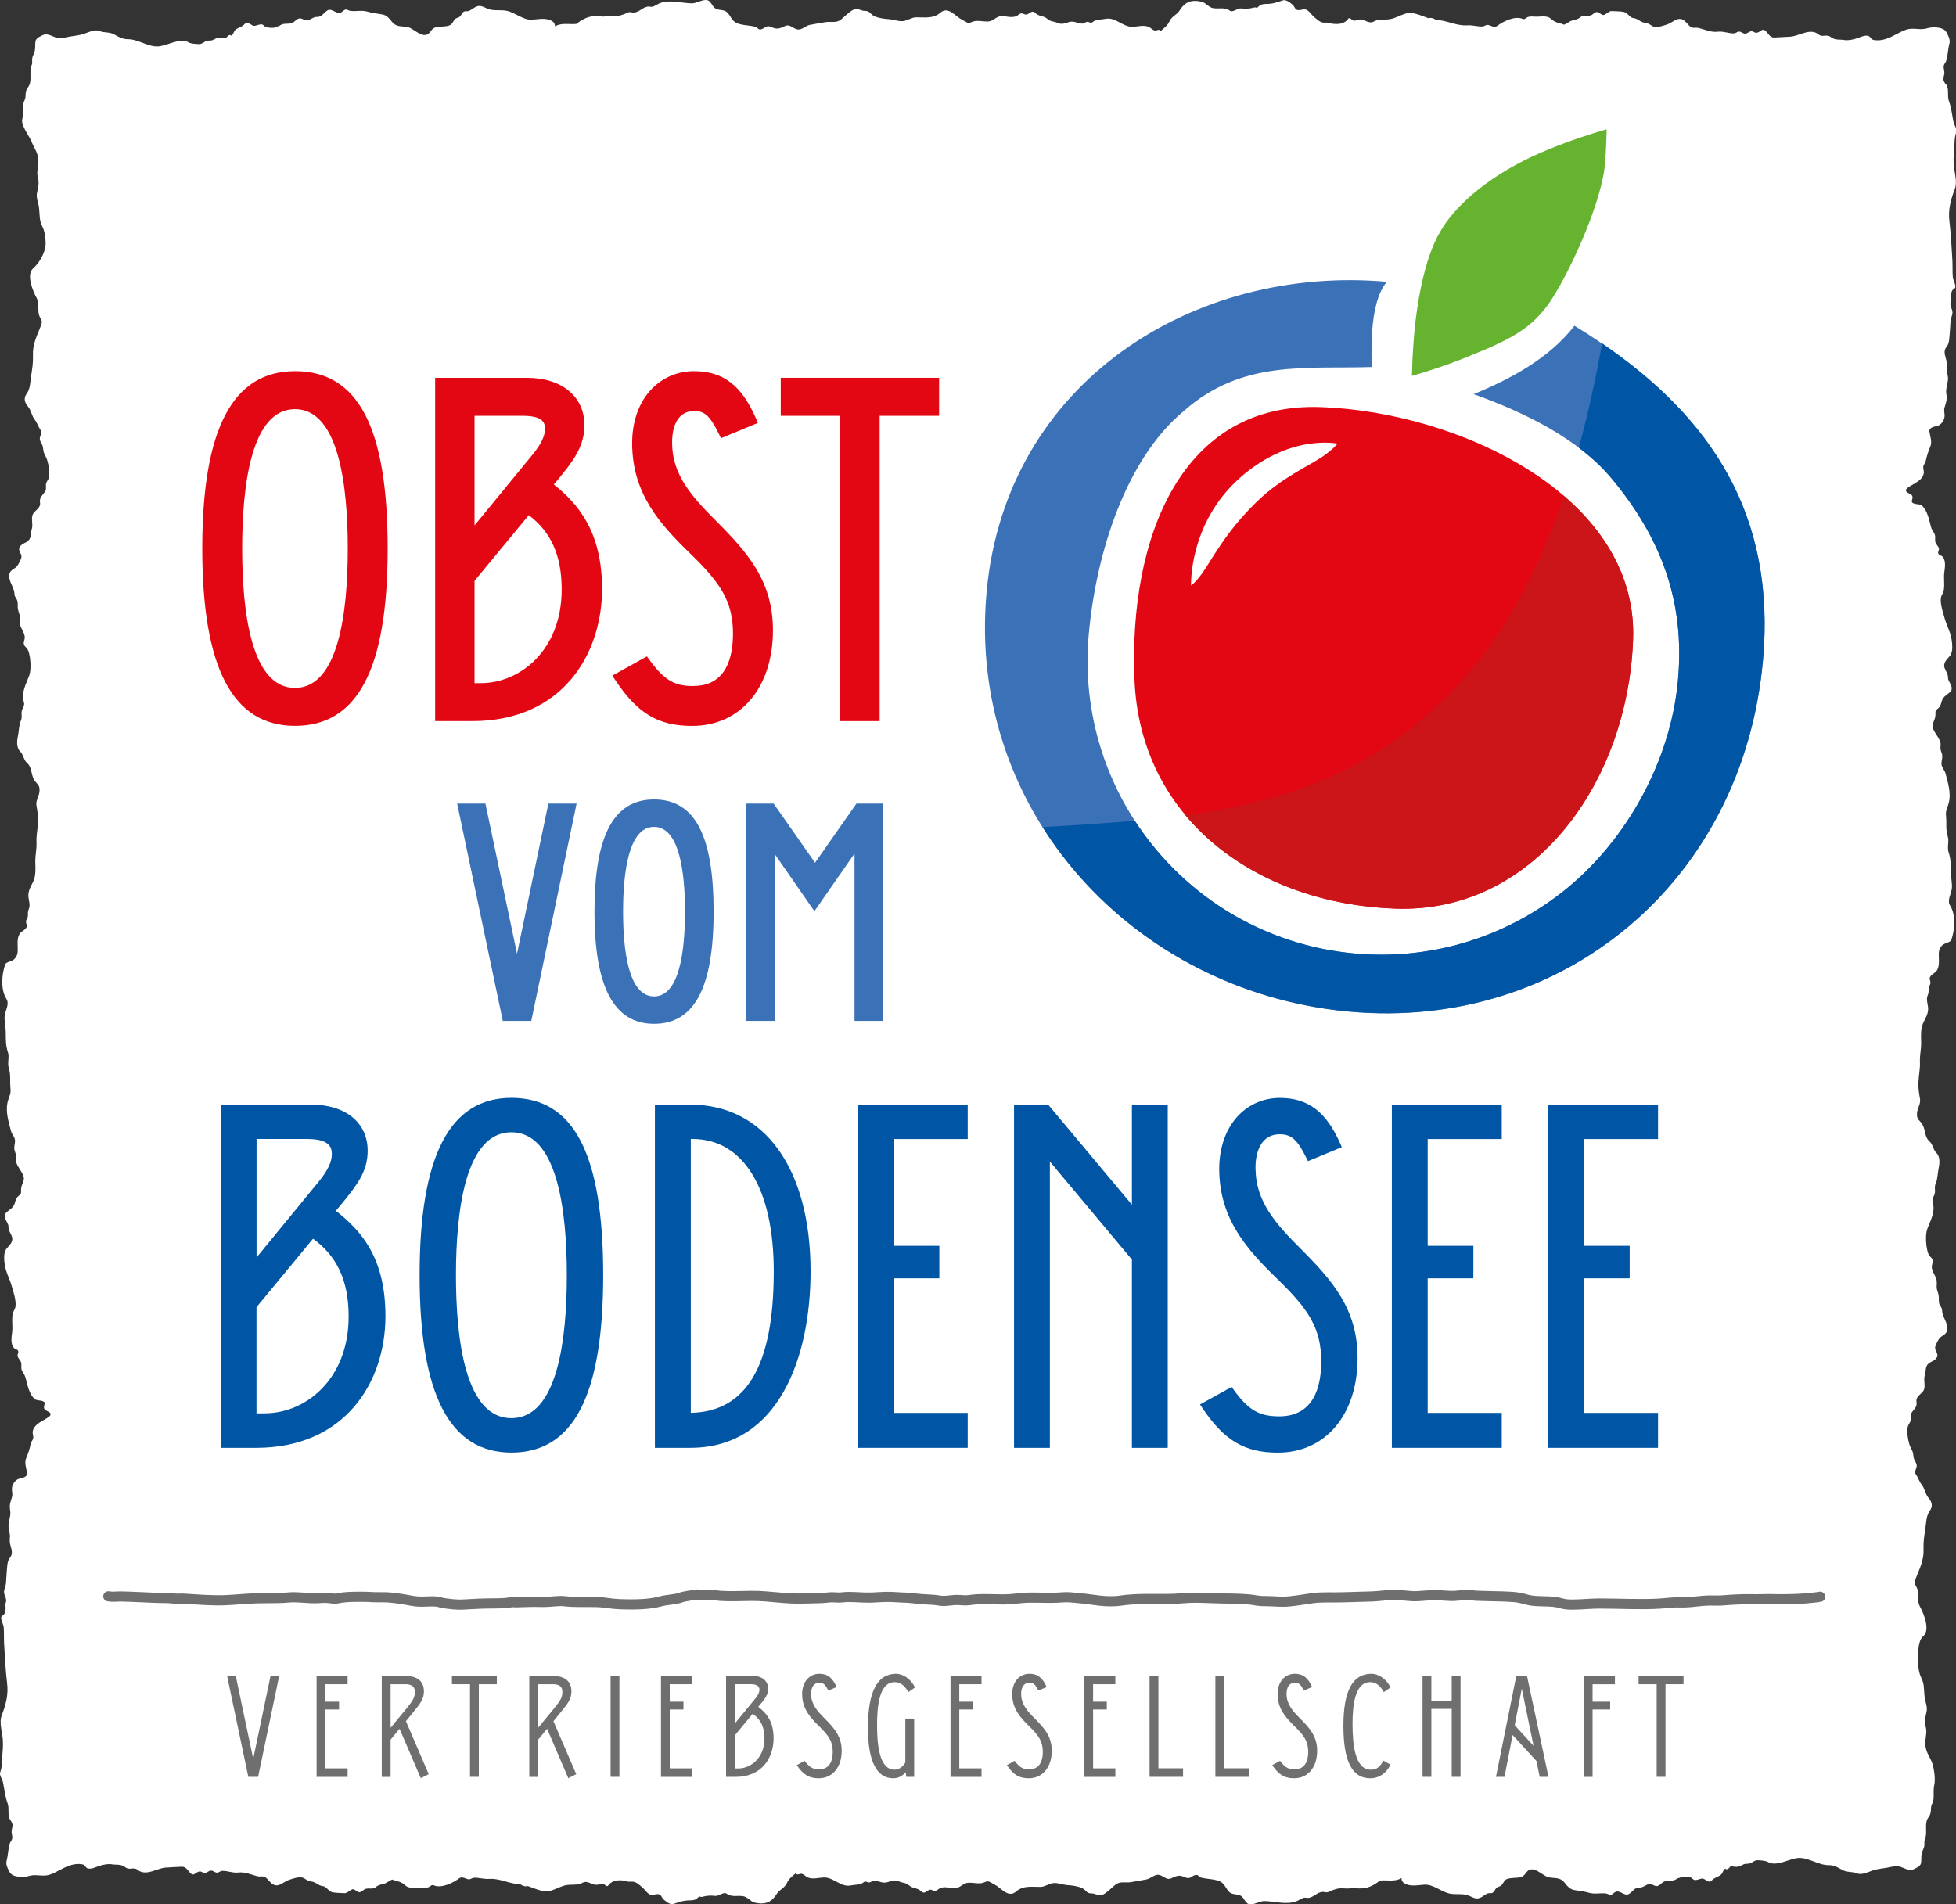 <?xml version="1.0" encoding="UTF-8"?><svg id="Ebene_2" xmlns="http://www.w3.org/2000/svg" viewBox="0 0 341.17 332.21"><rect x="0" y="0" width="341.17" height="332.21" fill="#333333" stroke="none"/><defs><style>.cls-1{fill:none;stroke:#706f6f;stroke-linecap:round;stroke-linejoin:round;stroke-width:1.77px;}.cls-2{fill:#706f6f;}.cls-2,.cls-3,.cls-4,.cls-5,.cls-6,.cls-7,.cls-8{stroke-width:0px;}.cls-3{fill:#3b71b7;}.cls-4{fill:#cb1518;}.cls-5{fill:#e30613;}.cls-6{fill:#65b32e;}.cls-7{fill:#fff;}.cls-8{fill:#0056a4;}</style></defs><g id="Ebene_2-2"><path class="cls-7" d="M339.38,14.73c-.62-.94-.37-.88-.25-1.9.06-.46-.17-.89-.1-1.34.06-.36.33-.55.43-.88.3-.95.29-2.05.57-3.04.18-.63-.26-1.47-.53-1.95-.54-1.01-2.56-.94-3.38-.68-1.01.32-2.02-.03-3.04.1-.75.1-1.42.46-2.11.83-1.38.73-2.71,1.4-4.21,1.09-.4-.08-.54-.59-.86-.69-.42-.12-.84-.01-1.24.14-.87.33-1.62.59-2.53.6h-.28s-.08-.02-.08-.02c-.9-.16-1.63.1-2.46-.54-.71-.55-1.47.1-2.08-.42-1.48-1.24-3.38.27-4.98.37-.88.06-1.76.09-2.64.14-.74.05-.93-.31-1.45-.93-.8-.96-.99.02-1.79.11-.31.03-.57-.28-.89-.27-.39.03-.71.42-1.1.42-.37,0-.67-.36-1.04-.36-.31,0-.57.3-.88.31-.93.04-1.81-.4-2.8-.29-1.25.14-2.1-.32-3.28-.63-.75-.2-1.16.23-1.81-.49-.49-.54-.96-1.15-1.65-1.11-.64.03-1.46.73-2.1.95-.75.25-1.76.64-2.56.34-.43-.29-.85-.6-1.36-.63-.75-.05-1.21-.74-1.99-.8-.65-.05-.99-.95-1.7-1.08-.69-.13-1.4-.11-2.09-.15-.63-.04-1.2.99-1.77.59-.72-.51-.83-.61-1.56-.02-.66.53-1.49-.05-2.12.5-.64.56-1.31.36-1.99.84-.28.19-.56.33-.85.47-.84-.34-1.51-.29-2.27-1-.76-.72-1.93-.34-2.84-.41-.39-.03-.81-.06-1.2.06-.39.12-.52.52-.96.33-1.28-.55-3.28.38-4.38,1.21-.48.37-.99.05-1.47-.11-.5-.17-.73.22-1.19.23-.85.03-1.72-.27-2.62-.2-1.81.13-3.5-.86-5.28-.93l-.16-.02c-.31-.21-.64-.37-1.04-.35l-.22.07c-1.35-.45-2.75-1.21-4.06-.81-.93.28-1.77.81-2.74.97-.86.14-1.97-.07-2.77.4-.93.54-1.8-.61-2.75-.3-.37.12-.69.27-1.05.01-.18-.13-.47-.46-.66-.2-.76,1.03-1.87.99-2.95.86l-.16-.08c-.58-.22-1.16.06-1.74-.24-.41-.21-.76-.54-1.12-.85-.6-.5-1.03-1.42-1.82-1.32-.39.05-.83.25-1.22.06-.31-.15-.41-.62-.68-.85-.48-.4-1.16-.98-1.75-.77-1.1.38-1.79.62-2.96.62-.45,0-.89.08-1.25.45-.42.44-.32.06-.74.17-.84.21-1.43.27-2.32.16-.57-.07-1.46.74-1.9.42-.92-.68-1.91-.32-2.92-.46-.81-.11-1.28-.95-2.06-1.13-1.53-.36-2.8-.12-3.78,1.46-.55.89-1.44,1.06-1.85,2.02-.27.65-1,1.19-1.46,1.6l-.02.02c-.27-.4-.67-.05-1.01-.08-.42-.04-.73-.48-1.12-.64-.88-.36-1.86-.04-2.76,0-1.73.07-3.04-1.77-4.75-1.39-.64.14-1.65.07-2.19.52-.41.35-.58,0-1,0-.31.01-.57.33-.88.31-.86-.03-1.45-.56-2.38-.25-.72.24-1.22.43-1.94.12-.74-.32-1.11-.15-1.8-.73-.65-.55-1.42-.36-2.05-.99-.75-.74-1.14.58-1.93.2-.87-.41-.84.22-1.64.43-.8.21-1.62-.13-2.43-.08-.8.05-1.35.85-2.15.92-.93.09-2.09-.33-2.98.12-.69.35-1.04-.12-1.69-.44-1.17-.57-2.36-2.42-3.76-1.2-1.25,1.09-2.74.78-4.24.8-.86.02-1.63.69-2.49.68-.73-.01-1.49-.31-2.24-.36-.84-.06-1.74-.16-2.54-.52-.68-.31-.77-.93-1.57-.92-.84.02-1.35-.64-2.21-.14-.74.43-1.37,1.12-2.06,1.67-.82.65-1.81.26-2.72.44-.9.17-1.8.29-2.69.47-.7.14-1.38.88-2.09.8-.77-.08-1.38-.99-2.19-.62-1.07.49-1.4.66-2.51.17-.92-.41-1.16.47-1.94.44-.3-.01-.47-.4-.75-.46-.42-.1-.85-.17-1.28-.22-.69-.09-1.4-.15-2.06-.46-.85-.41-.98-1.27-1.64-1.87-.54-.49-1.33-.28-1.93-.6-.75-.39-.8-1.54-1.77-1.52-.84.01-1.6.59-2.46.58-1.73-.03-3.75-.68-5.44-.06-.41.15-.78.41-1.18.59-.41.19-.69-.03-1.1.05-.8.14-1.45.95-2.27,1.02-.53.05-.75-.22-1.3.08-.37.21-.77.31-1.16.43-.88.27-1.64-.01-2.5.13-.14.02-.27.06-.41.08-1.09-.2-2.31-.14-3.29.35-.47.23-1,.52-1.37.91-1.09.14-2.21-.15-3.29.2-.18.06-.36.15-.52.24,0-.34-.11-.64-.42-.86-1.03-.72-2.49-.37-3.6-.3-1.53.09-2.91-1.26-4.41-1.56-1.08-.22-2.34.08-3.38-.38-.84-.38-1.34-.72-2.22-.19-.33.2-.64.46-.99.6-.28.11-.61-.03-.88.12-.29.17-.45.67-.72.89-.24.19-.58.18-.8.41-.44.46-.43.93-1.07,1.13-.38.12-.78.15-1.18.17-.79.05-1.46,0-2.01.82-1.15,1.73-2.81-.45-3.95-.71-.96-.23-1.98.06-2.76-.89-.64-.77-.99-1.25-1.89-1.36-.87-.12-1.66-.25-2.5-.48-.96-.27-1.92.01-2.88-.11-.44-.06-.71-.45-1.15-.1-.35.28-.56.5-1,.44-.61-.1-1.27-.81-1.88-.42-.64.4-1,1.17-1.79,1.13-.73-.04-1.18.6-1.83.61-.45,0-.8-.42-1.26-.35-.39.05-.67.4-1,.64-.77.56-1.64,0-2.46.63l-.18.09-.31.07c-.13.1-.26.14-.38.17l-.23.04h-.07c-.42.02-.84-.04-1.18-.13-.28-.07-.45-.42-.75-.46-.41-.06-.81.18-1.21.24-.65.1-1.19-.94-1.76-.33-.54.57-1.04.59-1.59.98-.22.16-.36.6-.52.84-.29.45-.31.02-.64.15-.23.09-.41.38-.61.57-.86-.27-1.3-.22-2.12.23-.47.25-.95.03-1.41.3-.34.2-.66.45-1.05.46-.42,0-1.48-.07-1.83-.29-1.47-.93-3.83.62-5.38.69-1.76.09-3.49-1.28-5.26-1.26-.87.01-1.55-.37-2.35-.82-.88-.5-1.7-.25-2.57-.61-.86-.36-1.9.22-2.74.5-.91.3-1.79.34-2.71.52-.85.17-1.49.37-2.34.05-.61-.23-1.38-.68-2.02-.39-.35.16-1.27.52-1.36,1.08-.14.81.06,1.44-.3,2.21-.2.43-.34.78-.29,1.3.06.6-.21.83-.27,1.37-.1.95.18,2.29-.38,3.06-.43.59-.48.89-.51,1.69-.02.61-.34.9-.42,1.44-.13.89.06,1.69-.15,2.6-.24,1.06,1.31,3.01,1.63,3.87.42,1.13,1.01,1.69,1.17,3.02.12,1.01-.33,2.18-.11,3.06.3,1.18.14,1.7-.11,2.84-.19.87.25,1.75.35,2.6.15,1.31,0,2.17.59,3.31.41.8.58,2.08.56,3.03-.04,1.57-1.21,3.42-2.16,4.23-1.3,1.1-.02,4.09.61,5.22.48.86.12,2.03.41,2.96.27.86.71.8.32,1.82-.67,1.78-1.47,3.14-1.39,5.23.05,1.31-.13,2.3-.32,3.56-.17,1.18-.13,2.19-.79,3.11-.6.84-.29,1.6.26,2.24.53.61.64,1.62,1.15,2.26.45.55.61,1.23,1.04,1.83.26.37.03.8-.09,1.16-.17.51.08.9.3,1.29.29.5.17,1.08.41,1.62.18.41.41.77.54,1.22.26.9.43,2.02.27,2.97-.08.46-.44.7-.5,1.17-.06.45.11.78-.11,1.2-.35.66-1.09,1.04-.93,1.99.18,1.02-.93,1.37-1.26,2.08-.34.73.09,1.69-.17,2.55-.26.85-.03,1.62-.73,2.14-.43.33-1.11.47-1.4,1.05-.36.72.6,1.19.24,2.02-.25.57-.52,1.23-.97,1.55-.62.45-1.22.64-1.05,1.81.15,1,.86,1.75.89,2.78.02.58.39.74.51,1.24.11.47,0,.96.1,1.44.11.58.35.87.33,1.51-.02.51-.06.98.12,1.46.26.67.94,1.51.67,2.33-.4,1.24.37,1.09.69,1.96.38,1.02.54,3.2.16,4.25-.58,1.58-1.44,2.92-.94,4.71.18.65-.29.99-.38,1.55-.1.61.12,1.04-.14,1.62-.36.78-.34,1.88-.53,2.76-.21.98-.23,2.05.45,2.69.51.48.54,1.41,1.14,1.94.87.77.66,1.81,1.19,2.86.45.87,1.14.86.98,2.2-.1.81-.66,1.52-.52,2.37.18,1.04.32,1.82.27,2.91-.05,1.25-.32,2.27-.26,3.56.05,1.14-.25,2.29-.21,3.48.04,1.11.1,2.29-.35,3.29-.4.87-.95,1.61-.85,2.7.06.61.33,1.39.11,1.99-.14.37-.23.66-.2,1.08.08.87-.58.78-.22,1.78.25.69-.82,1.12-1.1,1.45-.5.58-.5,1.47-.47,2.26.04,1.02.07,1.63-.58,2.3-.37.37-1.45.51-1.58.9-.63,1.77-.82,4.41.18,6,.58.92-.09,1.89-.26,2.85-.16.92.18,2.19.17,3.17,0,1.16,0,2.2.36,3.27.32.92-.12,1.89.16,2.81.39,1.27.17,2.08.29,3.42.11,1.21-.15,1.28-.43,2.3-.5,1.78.09,3.57.53,5.27.14.56.6.93.69,1.52.08.51-.15,1.02-.12,1.54.02.43.28.79.31,1.24.04.49-.12.71.05,1.21.27.84.85,1.39,1.18,2.18.4.93-.2,1.39-.33,2.26-.1.65.16.9-.36,1.29-.34.26-.57.57-.68,1.08-.26,1.12-.8,1.21-1.49,1.84-.68.62-.16,1.33.17,1.98.24.48.08.53.18.98.11.47.38.81.54,1.25.36.97-.46,1.58-.9,2.13-.47.59-.46,1.46-.4,2.25.15,1.84.94,2.94,1.36,4.55.27,1.02.56,1.68.61,2.85.04.97-.4,1.08-.53,1.86-.17.99.05,2.09-.08,3.12-.12.89-.28,1.92.25,2.65.22.31.68.22.82.65.08.22-.16.53-.13.77.04.37.38.66.53.94.27.5.05.91.17,1.45.1.42.49.8.63,1.24.16.49.26,1.01.4,1.51.24.87.56,1.69,1.12,2.29.44.47,1.01.28,1.56.5.71.29.04.69.24,1.28.16.49,1.1.46,1.12,1.03.01.38-1.19.96-1.41,1.1-.62.39-1.55.88-1.71,1.87-.06.38.14.76.09,1.15-.04.34-.35.62-.43.97-.22,1.04-.4,1.55-.8,2.53-.36.88.05,1.75.15,2.63.09.76-1.05.87-1.41.98-.56.17-1.09.78-1.21,1.54-.08.55.15,1.01.01,1.58-.13.54-.36,1.03-.4,1.6-.03.49.14.95.1,1.44-.06.61-.24,1.19-.31,1.8-.08.73.2,1.25.23,1.95.02.55-.1.92.04,1.48.24.97.58,1.67-.08,2.45-.47.55-.44,1.78-.52,2.52-.07.62-.07,1.25-.12,1.87-.04.51-.34,1.02-.34,1.5,0,.72.56,1.17.3,1.9-.19.54.03.6-.03,1.07-.07.65-.16.96-.61,1.24-.48.29.23,1.44.27,1.89.1,1.04.02,2.11.09,3.15.14,2.22.24,4.46.51,6.66.26,2.1-.24,3.82-.95,5.67-.39,1.02-.04,2.47.12,3.51.18,1.12.11,2.13.01,3.27-.1,1.15,0,2.1-.39,3.15-.17.44.4,1.25.5,1.74.25,1.2.37,2.49.79,3.61.37,1.01-.08,2.08.47,2.92.62.94.37.88.25,1.9-.05.46.16.89.1,1.34-.06.36-.33.55-.43.88-.3.96-.29,2.05-.56,3.04-.18.63.26,1.47.53,1.95.54,1.01,2.56.94,3.38.68,1.01-.32,2.02.03,3.04-.1.75-.1,1.42-.46,2.11-.83,1.38-.73,2.71-1.4,4.21-1.09.4.08.53.59.86.69.42.12.84.01,1.25-.14.87-.33,1.62-.59,2.53-.6h.28s.08.02.08.02c.9.16,1.63-.1,2.46.54.7.55,1.47-.1,2.08.41,1.49,1.24,3.38-.27,4.98-.37.88-.06,1.77-.09,2.65-.14.74-.04.93.31,1.45.93.8.96.99-.02,1.79-.11.31-.03.57.28.89.27.39-.02.71-.42,1.1-.42.37,0,.67.36,1.04.36.31,0,.57-.3.88-.31.93-.04,1.81.4,2.8.29,1.25-.14,2.1.32,3.28.63.75.2,1.16-.23,1.81.49.49.54.97,1.15,1.66,1.12.64-.03,1.45-.73,2.1-.95.75-.25,1.77-.64,2.57-.35.43.29.85.6,1.36.63.75.05,1.21.74,1.99.8.65.05.99.95,1.7,1.08.69.13,1.4.11,2.09.15.63.04,1.2-.99,1.77-.59.73.51.83.61,1.57.02.66-.53,1.49.05,2.12-.5.64-.56,1.31-.37,1.99-.84.28-.19.56-.33.85-.47.84.34,1.51.29,2.27,1,.76.72,1.92.34,2.84.41.4.03.81.06,1.21-.06.39-.12.52-.52.96-.33,1.28.55,3.28-.38,4.38-1.21.48-.37.99-.05,1.47.11.5.17.73-.21,1.19-.23.85-.04,1.73.27,2.62.2,1.81-.13,3.5.86,5.28.93l.16.02c.31.21.64.37,1.04.35l.22-.06c1.35.45,2.75,1.21,4.06.81.94-.28,1.77-.81,2.74-.97.86-.14,1.97.07,2.77-.4.93-.54,1.8.61,2.75.3.37-.12.69-.27,1.05-.01.17.13.47.46.66.2.76-1.03,1.87-.99,2.94-.86l.16.08c.59.22,1.16-.06,1.74.24.41.21.76.54,1.12.85.6.5,1.03,1.42,1.82,1.32.39-.05.83-.25,1.22-.06.3.15.41.63.68.85.48.4,1.16.98,1.75.77,1.1-.38,1.79-.62,2.96-.62.45,0,.89-.08,1.25-.45.42-.44.32-.06.75-.16.83-.21,1.43-.27,2.32-.16.57.07,1.46-.74,1.9-.42.92.68,1.91.32,2.92.46.81.11,1.28.95,2.06,1.13,1.53.36,2.8.12,3.78-1.46.55-.88,1.45-1.06,1.85-2.03.27-.65,1.01-1.19,1.46-1.6l.02-.02c.27.4.67.05,1.01.08.42.04.73.48,1.12.64.88.36,1.86.04,2.76,0,1.73-.07,3.04,1.77,4.75,1.39.64-.14,1.65-.07,2.19-.52.41-.35.58,0,1,0,.31-.01.57-.32.88-.31.87.03,1.45.56,2.39.24.72-.24,1.22-.43,1.94-.11.74.32,1.11.15,1.8.73.65.55,1.42.36,2.05.99.75.74,1.14-.58,1.93-.2.87.42.84-.22,1.64-.43.81-.21,1.62.13,2.43.08.8-.05,1.35-.85,2.15-.93.93-.09,2.09.33,2.98-.12.69-.35,1.04.12,1.69.44,1.18.57,2.36,2.42,3.76,1.2,1.25-1.09,2.74-.78,4.24-.8.86-.02,1.63-.69,2.49-.68.73.01,1.49.31,2.23.37.85.05,1.74.16,2.54.52.68.31.77.93,1.57.92.84-.02,1.35.65,2.21.14.74-.44,1.37-1.12,2.06-1.67.81-.65,1.81-.26,2.72-.44.89-.17,1.8-.29,2.69-.47.7-.14,1.38-.88,2.09-.8.77.08,1.38.99,2.19.62,1.07-.49,1.4-.66,2.51-.16.92.41,1.16-.47,1.94-.44.3.01.47.4.75.46.42.1.85.17,1.28.22.69.09,1.4.15,2.06.46.85.41.98,1.27,1.64,1.87.55.49,1.33.28,1.93.6.75.39.8,1.54,1.77,1.52.84-.01,1.6-.59,2.46-.57,1.73.03,3.75.68,5.44.06.41-.15.78-.4,1.18-.58.42-.19.69.02,1.1-.05.8-.15,1.45-.95,2.27-1.02.53-.05.75.22,1.3-.08.37-.21.77-.31,1.16-.43.88-.27,1.64.01,2.5-.13.14-.02.27-.06.41-.08,1.09.2,2.31.14,3.29-.35.47-.23,1-.53,1.37-.91,1.09-.14,2.21.15,3.29-.2.19-.06.36-.15.53-.25,0,.34.11.65.42.86,1.03.72,2.49.36,3.6.3,1.53-.09,2.91,1.26,4.41,1.56,1.08.22,2.35-.08,3.38.38.84.37,1.34.72,2.22.19.33-.2.64-.46.99-.6.28-.11.61.03.88-.12.29-.17.45-.67.72-.89.24-.19.58-.18.81-.41.44-.46.43-.93,1.07-1.13.38-.12.78-.14,1.18-.17.79-.05,1.46,0,2.01-.82,1.15-1.73,2.81.44,3.95.71.97.23,1.98-.06,2.76.89.63.77.99,1.25,1.89,1.37.87.11,1.66.24,2.5.47.96.27,1.92-.02,2.88.11.44.06.71.45,1.14.1.35-.28.56-.51,1-.44.6.09,1.27.81,1.88.42.64-.4,1-1.17,1.8-1.12.73.04,1.18-.6,1.83-.61.45-.01.8.41,1.26.35.39-.06.67-.4,1-.64.77-.56,1.65,0,2.46-.64l.18-.09.31-.07c.13-.1.26-.14.38-.17l.22-.04h.08c.41-.02.84.04,1.18.13.28.07.45.42.75.46.41.06.81-.18,1.21-.24.65-.1,1.18.94,1.76.33.54-.57,1.04-.58,1.59-.99.22-.16.36-.6.52-.84.3-.45.32-.02.64-.15.23-.09.41-.38.61-.57.86.28,1.3.22,2.12-.23.47-.25.95-.03,1.41-.3.34-.2.66-.45,1.05-.46.42,0,1.48.07,1.83.29,1.47.93,3.83-.61,5.38-.69,1.76-.08,3.49,1.28,5.26,1.26.87-.01,1.55.37,2.35.82.88.5,1.7.25,2.57.61.86.35,1.91-.22,2.74-.5.91-.3,1.79-.34,2.71-.52.85-.17,1.49-.37,2.34-.05.61.23,1.38.69,2.02.39.35-.16,1.27-.52,1.36-1.08.14-.81-.06-1.44.3-2.21.2-.43.34-.78.3-1.3-.06-.6.21-.83.27-1.37.1-.95-.18-2.29.38-3.05.43-.59.47-.89.5-1.69.02-.61.34-.9.42-1.44.12-.89-.06-1.69.15-2.6.24-1.06-.06-3.01-.38-3.87-.42-1.13-1.01-1.69-1.17-3.02-.12-1.01.33-2.18.1-3.06-.3-1.18-.14-1.7.11-2.84.19-.87-.25-1.75-.35-2.6-.15-1.31,0-2.17-.58-3.31-.41-.81-.58-2.08-.56-3.03.04-1.57-.04-3.42.91-4.23,1.3-1.1.02-4.1-.61-5.22-.48-.86-.12-2.03-.41-2.96-.27-.86-.71-.81-.32-1.82.68-1.78,1.47-3.15,1.39-5.23-.05-1.31.13-2.3.32-3.56.17-1.18.13-2.19.79-3.11.6-.84.29-1.6-.26-2.25-.53-.61-.64-1.62-1.15-2.25-.45-.55-.61-1.23-1.04-1.83-.26-.37-.03-.8.09-1.16.17-.51-.08-.9-.3-1.29-.29-.5-.17-1.09-.4-1.62-.18-.41-.42-.78-.54-1.22-.26-.89-.43-2.02-.27-2.97.08-.46.44-.7.5-1.17.06-.45-.11-.78.11-1.2.35-.66,1.09-1.04.92-1.99-.18-1.02.93-1.37,1.27-2.08.34-.73-.09-1.69.17-2.55.26-.86.03-1.62.73-2.14.44-.32,1.12-.47,1.4-1.05.36-.72-.6-1.19-.24-2.02.24-.57.52-1.23.97-1.55.62-.45,1.22-.64,1.05-1.81-.15-1-.86-1.76-.89-2.79-.02-.58-.39-.74-.51-1.24-.11-.47,0-.96-.1-1.44-.11-.58-.35-.87-.33-1.51.02-.51.06-.98-.12-1.46-.26-.67-.94-1.51-.67-2.33.4-1.24-.37-1.09-.69-1.96-.38-1.02-.55-3.2-.16-4.25.58-1.58,1.44-2.92.94-4.71-.18-.64.29-.99.38-1.55.1-.61-.12-1.04.14-1.63.36-.78.34-1.88.53-2.76.21-.98.23-2.05-.45-2.69-.51-.48-.54-1.41-1.15-1.94-.87-.77-.65-1.82-1.19-2.86-.45-.87-1.14-.86-.98-2.2.1-.81.66-1.52.51-2.37-.18-1.05-.32-1.82-.27-2.91.05-1.25.31-2.26.26-3.56-.05-1.14.25-2.29.21-3.48-.03-1.11-.1-2.29.36-3.29.39-.87.94-1.61.85-2.7-.06-.62-.33-1.38-.11-1.99.14-.37.24-.66.2-1.08-.08-.87.58-.78.22-1.78-.24-.69.82-1.12,1.1-1.44.49-.58.5-1.47.47-2.26-.04-1.02-.07-1.63.58-2.3.36-.37,1.45-.52,1.58-.9.63-1.77.82-4.41-.18-5.99-.58-.92.09-1.89.26-2.85.16-.92-.17-2.19-.17-3.17,0-1.16.01-2.2-.36-3.27-.32-.92.12-1.89-.16-2.81-.39-1.27-.17-2.08-.29-3.42-.11-1.21.15-1.28.43-2.3.5-1.78-.09-3.57-.53-5.27-.14-.56-.6-.93-.69-1.52-.08-.51.15-1.02.13-1.54-.02-.43-.28-.8-.32-1.24-.04-.49.12-.71-.05-1.21-.27-.83-.85-1.39-1.18-2.17-.4-.93.2-1.4.33-2.26.1-.65-.16-.9.36-1.3.34-.26.57-.57.68-1.08.26-1.12.8-1.21,1.49-1.84.68-.61.16-1.33-.17-1.98-.24-.48-.08-.52-.19-.98-.11-.47-.38-.81-.54-1.24-.35-.97.46-1.58.9-2.13.47-.59.46-1.46.39-2.25-.15-1.84-.94-2.94-1.36-4.55-.26-1.02-.56-1.68-.61-2.85-.04-.97.4-1.08.53-1.86.17-.99-.05-2.09.09-3.11.12-.89.28-1.92-.25-2.65-.22-.31-.67-.22-.82-.65-.07-.22.16-.53.14-.77-.04-.36-.38-.66-.53-.93-.27-.5-.05-.91-.17-1.45-.1-.42-.49-.8-.63-1.24-.16-.49-.26-1.01-.4-1.51-.24-.88-.56-1.7-1.12-2.29-.44-.47-1.01-.28-1.56-.5-.71-.29-.04-.68-.24-1.28-.16-.49-1.1-.46-1.12-1.03-.01-.39,1.2-.96,1.41-1.1.62-.39,1.55-.88,1.71-1.87.06-.38-.14-.76-.09-1.15.04-.34.35-.62.43-.97.22-1.04.41-1.55.8-2.53.35-.88-.05-1.76-.16-2.63-.09-.77,1.05-.86,1.42-.98.56-.17,1.09-.78,1.21-1.54.09-.55-.15-1.01-.01-1.59.13-.53.36-1.03.4-1.6.04-.49-.14-.95-.1-1.44.05-.62.24-1.19.31-1.8.08-.73-.2-1.25-.23-1.95-.02-.56.1-.92-.04-1.48-.24-.97-.59-1.67.08-2.45.47-.55.44-1.78.52-2.53.07-.62.07-1.25.12-1.87.04-.51.33-1.02.34-1.5,0-.72-.56-1.17-.3-1.9.19-.54-.03-.6.03-1.07.07-.64.16-.96.61-1.24.48-.29-.23-1.44-.27-1.89-.1-1.04-.02-2.11-.09-3.15-.14-2.22-.24-4.46-.51-6.66-.26-2.1.24-3.82.95-5.68.39-1.02.05-2.47-.12-3.51-.18-1.12-.11-2.14-.01-3.27.1-1.15,0-2.1.39-3.15.17-.44-.4-1.25-.5-1.74-.25-1.2-.37-2.49-.79-3.61-.37-1.01.08-2.08-.47-2.92"/><polygon class="cls-3" points="90.18 166.38 84.67 140.19 79.74 140.19 87.7 178.1 92.67 178.1 100.57 140.19 95.65 140.19 90.18 166.38"/><path class="cls-3" d="M124.47,159.04c0-13.35-3.3-19.57-10.39-19.57s-10.39,6.4-10.39,19.57,3.4,19.57,10.39,19.57,10.39-6.22,10.39-19.57M114.08,173.83c-4.46,0-5.4-8.04-5.4-14.79s.94-14.79,5.4-14.79,5.4,8.04,5.4,14.79-.94,14.79-5.4,14.79"/><polygon class="cls-3" points="153.99 178.1 153.99 140.19 149.38 140.19 142.16 150.51 134.94 140.19 130.17 140.19 130.17 178.1 135.11 178.1 135.11 148.96 142.05 158.96 149.05 148.9 149.05 178.1 153.99 178.1"/><path class="cls-5" d="M51.45,64.75c-10.88,0-16.17,10.12-16.17,30.94s5.29,30.94,16.17,30.94,16.17-9.83,16.17-30.94-5.14-30.94-16.17-30.94M51.45,120.01c-7.62,0-9.21-13.22-9.21-24.31s1.6-24.32,9.21-24.32,9.21,13.22,9.21,24.32-1.6,24.31-9.21,24.31"/><path class="cls-5" d="M105.01,102.74c0-10.05-4.22-14.87-8.41-18.22l.65-.78c2.52-3.07,4.69-5.71,4.69-9.54,0-5.04-3.94-8.29-10.03-8.29h-16.01v59.89h6.47c15.64,0,22.64-11.58,22.64-23.06M83.86,119.18h-1.09v-17.85l9.46-11.46c3.91,2.95,5.74,7.08,5.74,12.96,0,10.62-7.27,16.35-14.11,16.35M92.86,79.35l-10.09,12.31v-19.12h8.39c3.44,0,3.9,1.13,3.9,2.25,0,1.29-.66,2.66-2.2,4.57"/><path class="cls-5" d="M120.95,119.68c-2.96,0-4.86-.68-7.64-4.52l-.47-.65-6.04,3.36.55.82c3.86,5.8,7.49,7.95,13.37,7.95,8.43,0,14.1-6.7,14.1-16.67,0-8.5-4.29-13.46-9.89-19.06-4.31-4.31-7.62-8.05-7.7-13.48-.04-2.11.45-3.8,1.39-4.76.62-.63,1.44-.96,2.43-.96,1.69,0,2.66.55,4.33,3.97l.37.77,6.45-2.67-.37-.85c-2.51-5.73-5.73-8.18-10.79-8.18-2.77,0-5.35,1.07-7.28,3.01-2.3,2.33-3.55,5.8-3.5,9.77.09,8.6,4.81,13.88,10.07,18.98,5.2,5.05,7.52,8.27,7.52,14.03,0,4.17-1.2,9.13-6.89,9.13"/><polygon class="cls-5" points="146.55 125.8 153.43 125.8 153.43 72.54 163.8 72.54 163.8 65.91 136.18 65.91 136.18 72.54 146.55 72.54 146.55 125.8"/><path class="cls-8" d="M89.2,191.53c-10.77,0-16.01,10.12-16.01,30.94s5.24,30.94,16.01,30.94,16.01-9.83,16.01-30.94-5.09-30.94-16.01-30.94M89.2,247.41c-7.99,0-9.67-13.56-9.67-24.94s1.68-24.94,9.67-24.94,9.67,13.56,9.67,24.94-1.68,24.94-9.67,24.94"/><path class="cls-8" d="M58.58,211.23l.89-1.06c2.89-3.52,4.66-5.86,4.66-9.42,0-4.88-3.85-8.04-9.8-8.04h-15.84v59.87h6.19c15.58,0,22.55-11.54,22.55-22.97,0-10.1-4.13-14.83-8.65-18.38M46.19,246.57h-1.45v-18.53l9.86-11.94c4.23,3.07,6.21,7.39,6.21,13.58,0,10.97-7.53,16.88-14.62,16.88M55.57,206.17l-10.82,13.2v-20.67h8.83c3.81,0,4.3,1.4,4.3,2.62,0,1.4-.69,2.85-2.3,4.84"/><polygon class="cls-8" points="197.43 210.17 182.82 192.71 176.87 192.71 176.87 252.58 183.12 252.58 183.12 202.64 197.43 219.74 197.43 252.58 203.68 252.58 203.68 192.71 197.43 192.71 197.43 210.17"/><polygon class="cls-8" points="242.77 252.58 261.94 252.58 261.94 246.49 249.02 246.49 249.02 223.01 256.99 223.01 256.99 217.34 249.02 217.34 249.02 198.71 261.94 198.71 261.94 192.71 242.77 192.71 242.77 252.58"/><path class="cls-8" d="M120.42,192.71h-6.19v59.87h6.19c15.45,0,20.96-15.9,20.96-30.77,0-17.95-8.03-29.1-20.96-29.1M134.96,221.8c0,16.4-4.73,24.48-14.47,24.68v-47.78h.43c8.79.09,14.04,8.72,14.04,23.09"/><polygon class="cls-8" points="289.2 198.71 289.2 192.71 270.02 192.71 270.02 252.58 289.2 252.58 289.2 246.49 276.27 246.49 276.27 223.01 284.25 223.01 284.25 217.34 276.27 217.34 276.27 198.71 289.2 198.71"/><polygon class="cls-8" points="149.62 252.58 168.79 252.58 168.79 246.49 155.87 246.49 155.87 223.01 163.84 223.01 163.84 217.34 155.87 217.34 155.87 198.71 168.79 198.71 168.79 192.71 149.62 192.71 149.62 252.58"/><path class="cls-8" d="M218.99,204.01h0c-.05-2.26.48-4.01,1.51-5.06.7-.71,1.61-1.07,2.71-1.07,2.04,0,3.1.95,4.69,4.21l.24.48,5.9-2.44-.23-.53c-2.47-5.65-5.64-8.06-10.59-8.06-2.71,0-5.23,1.05-7.11,2.95-2.26,2.29-3.49,5.71-3.45,9.63.09,8.56,4.82,13.84,10.08,18.95,5.33,5.17,7.71,8.49,7.71,14.44,0,4.37-1.27,9.58-7.32,9.58-3.53,0-5.4-1.1-8.01-4.72l-.3-.41-5.51,3.06.34.51c3.83,5.75,7.42,7.89,13.23,7.89,8.32,0,13.91-6.63,13.91-16.51,0-8.46-4.29-13.42-9.9-19.03-4.42-4.42-7.81-8.25-7.89-13.87"/><path class="cls-5" d="M243.41,158.51c24.19.84,40.57-22.03,41.44-47.02.87-24.98-30.31-39.62-54.5-40.47-24.19-.85-33.49,22.59-32.47,47.57.99,24.34,21.34,39.08,45.53,39.92"/><path class="cls-3" d="M274.64,56.8c-4.39,5.73-11.3,9.38-17.61,11.96,8.76,3.12,18.28,7.76,24.06,14.7,8.39,10.07,12.88,21.15,11.58,35.27-1.29,14.13-8.98,27.63-19.05,36-10.08,8.38-23.36,12.91-37.4,11.61-14.05-1.29-26.27-8.16-34.66-18.23-8.38-10.07-12.95-23.4-11.65-37.53,1.29-14.12,6.46-30.48,16.54-38.85,10.17-9,21.14-7.34,32.8-7.7.05-1.48-.65-10.98,2.65-14.87-33.5-2.97-66.43,17.33-69.81,54.07-3.54,38.51,25.91,69.83,63.18,73.26,37.28,3.42,68.67-22.58,72.21-61.09,2.55-27.76-11.14-45.27-32.85-58.57"/><path class="cls-6" d="M270.07,26.08c-7.87,3.16-15.45,8.39-18.84,14.3-2.79,4.6-4.24,12.88-4.69,19.5-.16,2.11-.23,4.06-.27,5.7,2.68-.77,6.32-1.94,10.17-3.53,7.87-3.16,11.6-5.22,15-11.14,2.79-4.57,8.08-16,8.53-22.61.16-2.13.24-4.1.27-5.75-2.68.77-6.32,1.94-10.18,3.53"/><path class="cls-7" d="M207.75,102.15s-.45-10.75,8.43-18.71c8.76-7.84,17.12-6.04,17.12-6.04,0,0-.74.95-2.55,2.21-2.52,1.73-7.14,3.65-11.56,7.94-5.43,5.26-7.82,10.11-9.46,12.4-1.21,1.69-1.98,2.2-1.98,2.2"/><path class="cls-8" d="M307.49,115.37c2.36-25.64-9.15-42.55-28.04-55.46-1.08,5.9-2.38,12.04-4.07,18.19,2.13,1.61,4.07,3.39,5.71,5.35,8.38,10.07,12.88,21.14,11.58,35.27-1.29,14.13-8.98,27.63-19.06,36-10.08,8.38-23.35,12.9-37.4,11.61-14.05-1.29-26.28-8.16-34.66-18.23-1.3-1.56-2.51-3.21-3.62-4.92-5.53.5-10.96.8-16.07,1.12,11.26,17.85,30.91,30.09,53.41,32.16,37.28,3.43,68.67-22.58,72.21-61.09"/><path class="cls-4" d="M243.4,158.51c24.19.84,40.57-22.03,41.44-47.02.35-10.08-4.51-18.47-12.03-24.95-6.63,19.59-17.99,38.25-39.64,48.46-8.18,3.86-17.3,5.95-26.42,7.2,8.36,10.02,21.78,15.79,36.65,16.31"/><path class="cls-2" d="M48.7,292.36l-3.68,17.62h-1.71l-3.7-17.62h1.51l3.05,14.48,3.02-14.48h1.51Z"/><path class="cls-2" d="M55.22,292.36h5.41v1.46h-3.88v3.05h2.39v1.36h-2.39v10.27h3.88v1.49h-5.41v-17.62Z"/><path class="cls-2" d="M69.69,301.6l-1.56,1.89v6.5h-1.54v-17.62h4.05c2.24,0,3.3,1.01,3.3,2.69,0,1.33-.55,2.04-2.01,3.83l-1.13,1.38,3.98,9.24-1.38.71-3.7-8.61ZM68.13,301.42l2.9-3.52c1.08-1.33,1.33-1.84,1.33-2.77s-.58-1.31-1.69-1.31h-2.54v7.6Z"/><path class="cls-2" d="M83.52,293.82v16.16h-1.54v-16.16h-3.15v-1.46h7.83v1.46h-3.15Z"/><path class="cls-2" d="M95.42,301.6l-1.56,1.89v6.5h-1.54v-17.62h4.05c2.24,0,3.3,1.01,3.3,2.69,0,1.33-.55,2.04-2.01,3.83l-1.13,1.38,3.98,9.24-1.38.71-3.7-8.61ZM93.86,301.42l2.9-3.52c1.08-1.33,1.33-1.84,1.33-2.77s-.58-1.31-1.69-1.31h-2.54v7.6Z"/><path class="cls-2" d="M106.5,292.36h1.54v17.62h-1.54v-17.62Z"/><path class="cls-2" d="M115.29,292.36h5.41v1.46h-3.88v3.05h2.39v1.36h-2.39v10.27h3.88v1.49h-5.41v-17.62Z"/><path class="cls-2" d="M132.26,297.77c1.61,1.23,2.67,2.69,2.67,5.49,0,3.25-1.91,6.72-6.6,6.72h-1.69v-17.62h4.58c1.84,0,2.77,1.01,2.77,2.24,0,1.03-.55,1.74-1.36,2.72l-.38.45ZM128.18,293.82v6.85l3.55-4.33c.43-.53.73-1.03.73-1.56s-.35-.96-1.46-.96h-2.82ZM128.78,308.52c2.11,0,4.56-1.79,4.56-5.24,0-2.34-.96-3.55-2.06-4.3l-3.1,3.75v5.79h.6Z"/><path class="cls-2" d="M146.81,305.45c0,2.85-1.61,4.78-4,4.78-1.76,0-2.77-.71-3.83-2.29l1.36-.76c.86,1.18,1.49,1.49,2.54,1.49,2.11,0,2.37-1.99,2.37-3.05,0-1.79-.68-2.82-2.37-4.46-1.69-1.64-2.95-3.17-2.97-5.56-.03-2.24,1.33-3.6,3-3.6,1.43,0,2.32.71,3.02,2.32l-1.46.6c-.5-1.03-.86-1.36-1.56-1.36-.93,0-1.46.78-1.44,2.01.03,1.76,1.08,2.95,2.42,4.28,1.66,1.66,2.92,3.12,2.92,5.59Z"/><path class="cls-2" d="M157.91,299.81h1.54v10.17h-1.38l-.1-.81c-.53.65-1.28,1.06-2.17,1.06-2.85,0-4.41-2.9-4.41-8.79,0-6.39,1.66-9.44,4.91-9.44,1.11,0,2.54.81,3.3,2.39l-1.16.81c-.83-1.51-1.74-1.74-2.39-1.74-2.67,0-3.07,4.1-3.07,7.53s.4,7.75,3.07,7.75c.81,0,1.46-.6,1.86-1.26v-7.68Z"/><path class="cls-2" d="M165.79,292.36h5.41v1.46h-3.88v3.05h2.39v1.36h-2.39v10.27h3.88v1.49h-5.41v-17.62Z"/><path class="cls-2" d="M183.45,305.45c0,2.85-1.61,4.78-4,4.78-1.76,0-2.77-.71-3.83-2.29l1.36-.76c.86,1.18,1.49,1.49,2.54,1.49,2.11,0,2.37-1.99,2.37-3.05,0-1.79-.68-2.82-2.37-4.46-1.69-1.64-2.95-3.17-2.97-5.56-.03-2.24,1.33-3.6,3-3.6,1.43,0,2.32.71,3.02,2.32l-1.46.6c-.5-1.03-.86-1.36-1.56-1.36-.93,0-1.46.78-1.44,2.01.03,1.76,1.08,2.95,2.42,4.28,1.66,1.66,2.92,3.12,2.92,5.59Z"/><path class="cls-2" d="M189.13,292.36h5.41v1.46h-3.88v3.05h2.39v1.36h-2.39v10.27h3.88v1.49h-5.41v-17.62Z"/><path class="cls-2" d="M202.05,308.49h4.3v1.49h-5.84v-17.62h1.54v16.14Z"/><path class="cls-2" d="M213.53,308.49h4.3v1.49h-5.84v-17.62h1.54v16.14Z"/><path class="cls-2" d="M229.74,305.45c0,2.85-1.61,4.78-4,4.78-1.76,0-2.77-.71-3.83-2.29l1.36-.76c.86,1.18,1.49,1.49,2.54,1.49,2.11,0,2.37-1.99,2.37-3.05,0-1.79-.68-2.82-2.37-4.46-1.69-1.64-2.95-3.17-2.97-5.56-.03-2.24,1.33-3.6,3-3.6,1.43,0,2.32.71,3.02,2.32l-1.46.6c-.5-1.03-.86-1.36-1.56-1.36-.93,0-1.46.78-1.44,2.01.03,1.76,1.08,2.95,2.42,4.28,1.66,1.66,2.92,3.12,2.92,5.59Z"/><path class="cls-2" d="M242.53,307.86c-.73,1.51-1.99,2.37-3.55,2.37-3.1,0-4.66-2.9-4.66-9.14s1.66-9.09,4.91-9.09c1.11,0,2.57.81,3.3,2.39l-1.16.81c-.83-1.51-1.74-1.74-2.39-1.74-2.67,0-3.07,4.1-3.07,7.25,0,3.55.4,8.03,3.2,8.03,1.13,0,1.66-.63,2.17-1.59l1.26.7Z"/><path class="cls-2" d="M253.21,298.12h-3.55v11.86h-1.54v-17.62h1.54v4.41h3.55v-4.41h1.54v17.62h-1.54v-11.86Z"/><path class="cls-2" d="M268.01,307.24l-4.18-4.56-1.41,7.3h-1.49l3.55-17.62h1.86l3.75,17.62h-1.54l-.55-2.74ZM267.49,304.59l-2.06-10-1.23,6.39,3.3,3.6Z"/><path class="cls-2" d="M277.78,293.82v3.05h3.07v1.36h-3.07v11.76h-1.54v-17.62h5.44v1.46h-3.9Z"/><path class="cls-2" d="M290.5,293.82v16.16h-1.54v-16.16h-3.15v-1.46h7.83v1.46h-3.15Z"/><path class="cls-1" d="M18.89,278.49h.01c.17.02.36.05.58.06.48.01.96-.01,1.44-.04,1.07.02,2.13.06,3.18.11.1,0,.2.01.31.01,1.53.07,3.07.15,4.64.16.1,0,.21,0,.31,0,.6.07,1.23.12,1.99.11.16,0,.3-.01.44-.02,2.6.15,5.28.4,7.8.27,1.8-.09,3.4-.27,5.27-.32,1.65-.05,3.79.02,5.33-.13,1.79-.18,3.45.2,5.29.1.71-.04,1.33-.09,2.02,0,.34.04.9.15,1.25.07,1.47-.34,3.6-.33,5.67-.28.1,0,.2.02.3.03,1.13.07,2.22-.02,3.34.08.78.07,1.45.18,2.15.28,1.15.16,1.99.46,3.5.43.76-.01,1.6-.08,2.35-.02.6.05.8.21,1.31.28.92.13,2.24.32,3.37.25,2.11-.12,3.44-.2,5.69-.2.86,0,1.7-.03,2.4-.15.81-.14.62-.02,1.43-.05,1.6-.07,2.75-.09,4.46-.05,1.09.02,2.8-.25,3.64-.14,1.77.22,3.68.1,5.63.15,1.55.04,2.46.31,3.95.37,2.95.12,5.38.04,7.27-.48,1.05-.29,2.78-.35,3.55-.67.52-.21,1.93-.39,2.81-.53.01,0,.04,0,.05,0,.52.13,1.29.02,1.95.03.81.01,1.39.16,2.15.21,1.69.12,3.58.01,5.31,0,3.33-.02,5.85.58,9.15.46,1.23-.05,3.18-.02,4.21-.17.8-.11,1.12,0,1.91,0,.61,0,1.09-.11,1.7-.1,1.65,0,2.78.19,4.58.08,1.38-.08,2.34-.14,3.73-.04,1.43.1,2.14.05,3.45.24,1.25.18,2.73.12,3.95.33,1.44.25,2.19-.19,3.72-.07,1.66.14,1.61-.07,3.14-.14,1.54-.07,3.12.04,4.68.03,1.53-.02,2.6-.28,4.14-.31,1.79-.03,4.01.11,5.71-.04,1.33-.11,2.01.04,3.27.14,2.25.19,4.54.8,7.22.4,2.41-.36,5.28-.25,8.16-.27,1.66,0,3.13-.23,4.78-.22,1.42,0,2.86.1,4.3.12,1.63.02,3.34.05,4.9.17,1.3.1,1.48.31,3.01.3,1.63,0,2.6.21,4.25.04,1.43-.14,2.63-.37,3.96-.55,1.57-.22,3.48-.09,5.23-.15,1.72-.06,3.45-.09,5.17-.15,1.34-.05,2.66-.29,4.03-.27,1.49.02,2.65.33,4.21.2,2.05-.16,2.68-.22,4.82-.05,1.76.13,2.22-.16,3.73-.15.57,0,.9.13,1.43.15.82.03,1.64.05,2.46.07,1.33.03,2.7.05,3.96.15,1.63.14,1.88.42,3.16.62,1.04.16,2.55.09,3.72.2,1.44.13,1.53.51,3.39.5,1.63,0,3.08-.19,4.73-.19,3.32,0,7.22.22,10.46.02.78-.05,1.5-.13,2.26-.19.8-.06,1.33,0,2.13-.02,1.54-.05,2.78-.31,4.36-.34,1.02-.01,1.45.07,2.49-.03.71-.07,1.49-.1,2.24-.14,1.7-.09,3.16,0,4.81-.05.26,0,.52-.02.78-.02,2.1.06,4.45.04,6.33-.11.89-.08,1.91-.17,2.63-.3"/></g></svg>